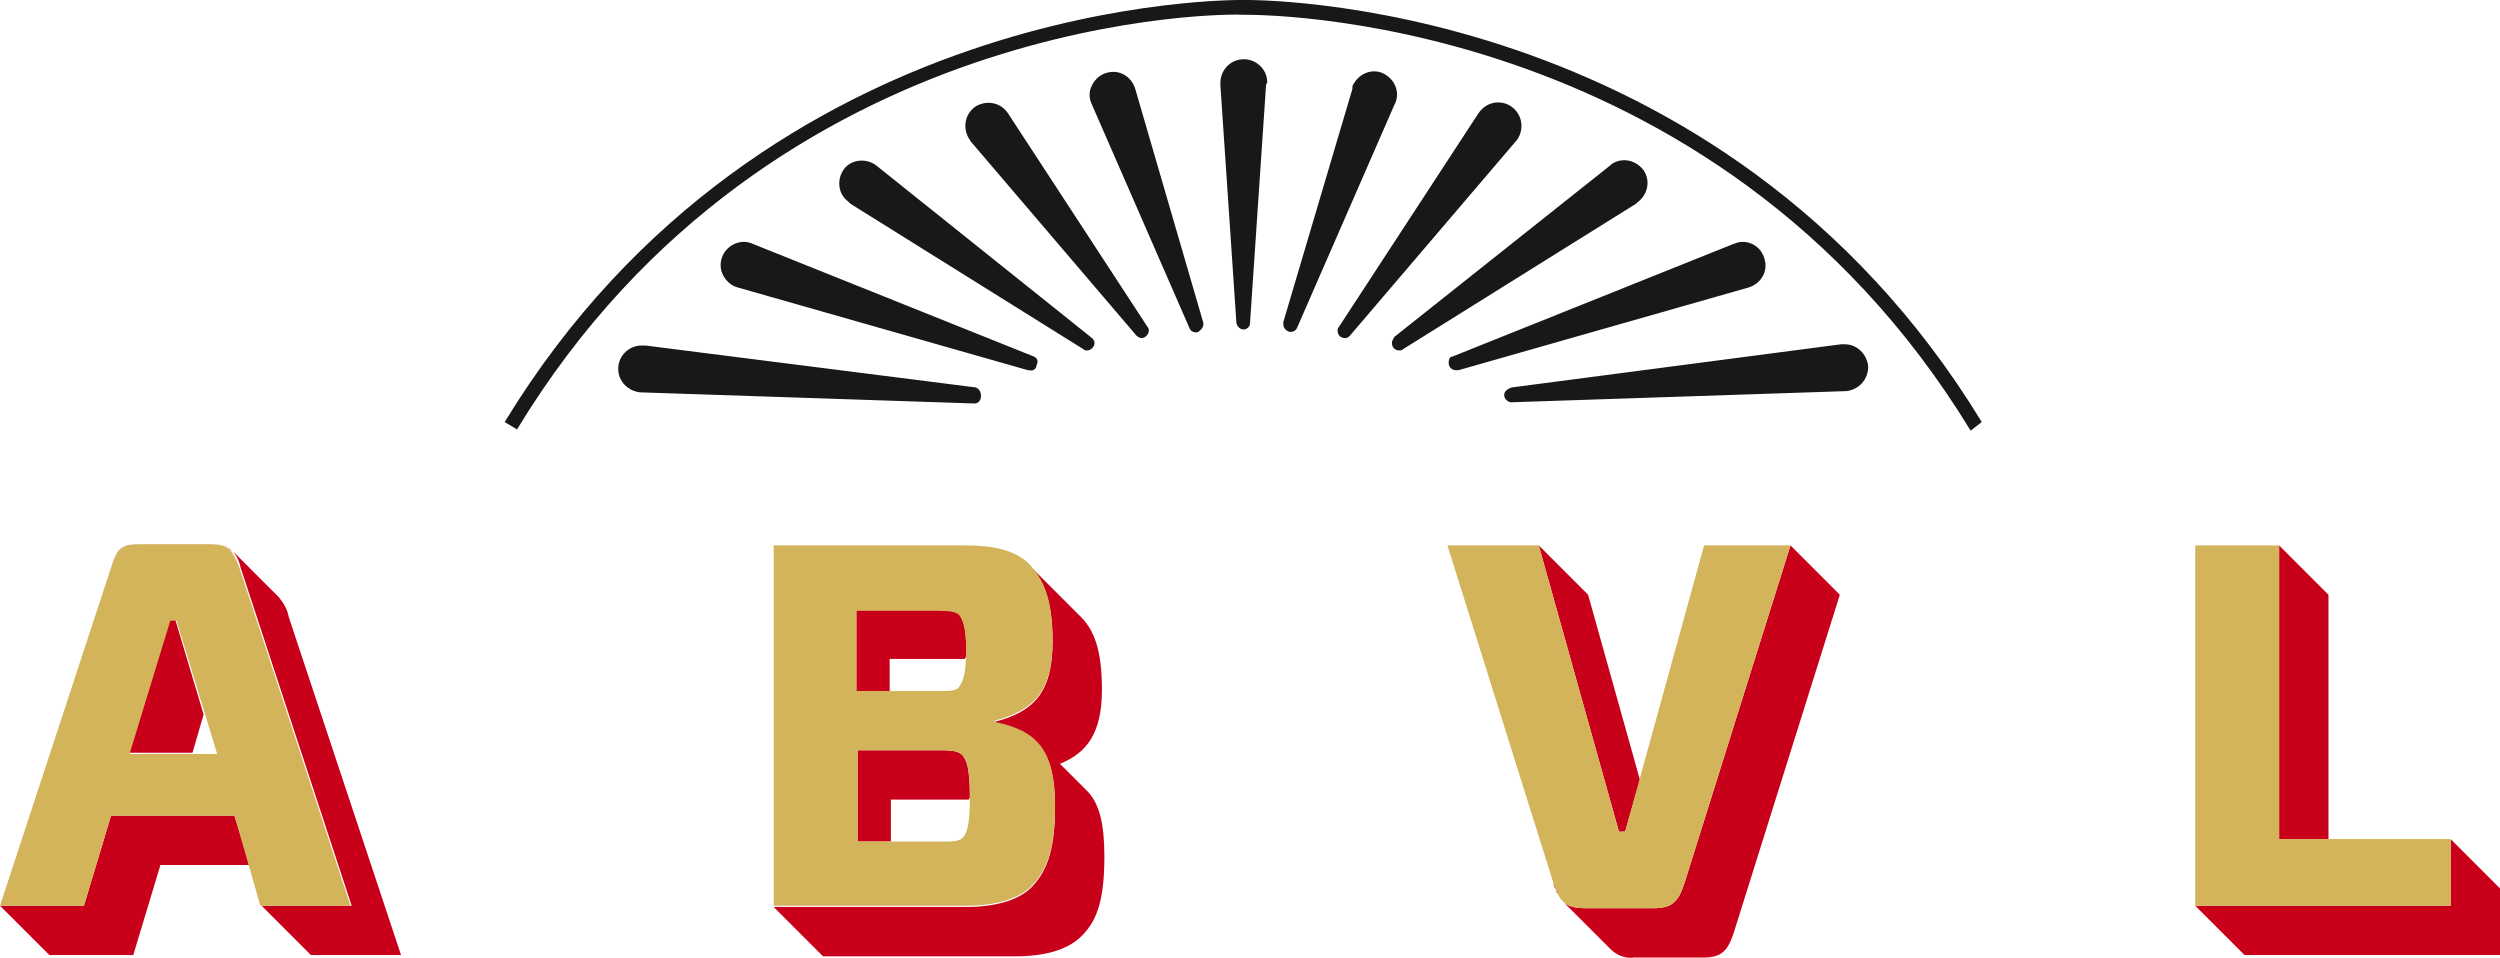 <?xml version="1.0" encoding="utf-8"?>
<!-- Generator: Adobe Illustrator 24.2.1, SVG Export Plug-In . SVG Version: 6.00 Build 0)  -->
<svg version="1.1" id="Layer_1" xmlns="http://www.w3.org/2000/svg" xmlns:xlink="http://www.w3.org/1999/xlink" x="0px" y="0px"
	 viewBox="0 0 202.6 77.6" style="enable-background:new 0 0 202.6 77.6;" xml:space="preserve">
<style type="text/css">
	.st0{fill:#C80019;}
	.st1{fill:#D3B45B;}
	.st2{fill:#1A171B;}
</style>
<g id="Group_2" transform="translate(-515 -277)">
	<g id="Group_1" transform="translate(515 277)">
		<path id="Path_1" class="st0" d="M126.3,72.6C126.3,72.6,126.3,72.6,126.3,72.6C126.3,72.6,126.3,72.6,126.3,72.6"/>
		<path id="Path_2" class="st0" d="M136.5,71.6c-0.5,1.5-1,2-2.5,2h-5.6c-0.6,0-1.1-0.1-1.6-0.4l0,0l3.7,3.7
			c0.5,0.5,1.2,0.8,1.9,0.7h5.6c1.5,0,2-0.5,2.5-2l8.6-27.4l-4-4L136.5,71.6z"/>
		<path id="Path_3" class="st0" d="M126.1,72.2C126.1,72.2,126.1,72.1,126.1,72.2C126.1,72.1,126.1,72.2,126.1,72.2"/>
		<path id="Path_4" class="st0" d="M131.7,67.4l1.2-4.2l-4.2-15l-4-4l6.5,23.2L131.7,67.4z"/>
		<path id="Path_5" class="st0" d="M22.6,48.4l-3.7-3.7c0.3,0.4,0.5,0.8,0.6,1.3l9,27.4h-7.3l4,4h7.3L23.4,50
			C23.3,49.4,23,48.9,22.6,48.4"/>
		<path id="Path_6" class="st0" d="M18.1,44.2L18.1,44.2L18.1,44.2"/>
		<path id="Path_7" class="st0" d="M13.7,50.2l-3.3,10.8h5.2l0.9-3.1l-2.3-7.7H13.7z"/>
		<path id="Path_8" class="st0" d="M18.5,44.4L18.5,44.4z"/>
		<path id="Path_9" class="st0" d="M17.7,44.1C17.7,44.1,17.6,44.1,17.7,44.1C17.6,44.1,17.7,44.1,17.7,44.1"/>
		<path id="Path_10" class="st0" d="M9,66.1l-2.2,7.3H0l4,4h6.8l2.2-7.3h7.3l1,3.3L19,66.1H9z"/>
		<path id="Path_11" class="st0" d="M198.6,68v5.4h-20.7l4,4h20.7V72L198.6,68z"/>
		<path id="Path_12" class="st0" d="M188.7,68V48.2l-4-4V68L188.7,68z"/>
		<path id="Path_13" class="st0" d="M78.6,64.6c0-2.5-0.3-3-0.6-3.4c-0.3-0.3-0.7-0.4-1.8-0.4h-6.7v7.4h2.7v-3.4h6.3
			C78.6,64.7,78.6,64.6,78.6,64.6"/>
		<path id="Path_14" class="st0" d="M78.3,52.6c0-1.9-0.3-2.5-0.6-2.9c-0.3-0.2-0.6-0.3-1.8-0.3h-6.5V56h2.7v-2.6h6.1
			C78.3,53.2,78.4,52.9,78.3,52.6"/>
		<path id="Path_15" class="st0" d="M88.2,64.2L88.2,64.2c-0.1-0.1-0.3-0.3-0.4-0.4l-1.9-1.9c2.2-0.9,3.4-2.5,3.4-6
			c0-3.2-0.6-4.9-1.9-6.1h0l-0.1-0.1c0,0,0,0,0,0h0l-4-4c1.3,1.3,2,3,2,6.3c0,4.2-1.6,5.7-4.7,6.5v0.1c3.4,0.7,4.9,2.2,4.9,6.8
			c0,3.8-0.8,5.4-2,6.6c-1.1,1-2.9,1.5-5.2,1.5H62.7l4,4h15.6c2.3,0,4.1-0.5,5.2-1.5c1.3-1.2,2-2.8,2-6.6
			C89.5,66.8,89.1,65.2,88.2,64.2L88.2,64.2z"/>
		<path id="Path_16" class="st0" d="M138.1,44.2l-5.3,19l0,0L138.1,44.2z"/>
		<path id="Path_17" class="st0" d="M18.5,44.4c-0.1-0.1-0.2-0.1-0.3-0.2C18.2,44.2,18.4,44.3,18.5,44.4"/>
		<path id="Path_18" class="st0" d="M126.1,72.1c-0.1-0.2-0.1-0.3-0.2-0.5C125.9,71.8,126,72,126.1,72.1"/>
		<path id="Path_19" class="st0" d="M18.5,44.4c0.1,0.1,0.2,0.2,0.3,0.3l0.1,0.1C18.7,44.6,18.6,44.4,18.5,44.4"/>
		<path id="Path_20" class="st0" d="M126.3,72.5c-0.1-0.1-0.1-0.3-0.2-0.4C126.1,72.3,126.2,72.4,126.3,72.5"/>
		<path id="Path_21" class="st0" d="M126.3,72.6c0.1,0.2,0.3,0.4,0.5,0.6l0,0C126.6,73,126.4,72.8,126.3,72.6"/>
		<path id="Path_22" class="st0" d="M16.6,57.9l0.9,3.1L16.6,57.9L16.6,57.9z"/>
		<path id="Path_23" class="st0" d="M18.1,44.2c-0.1,0-0.3-0.1-0.4-0.1C17.8,44.1,18,44.2,18.1,44.2"/>
		<path id="Path_24" class="st0" d="M17.6,44.1c-0.2,0-0.4,0-0.6,0C17.2,44.1,17.4,44.1,17.6,44.1"/>
		<path id="Path_25" class="st1" d="M184.7,68h13.9v5.4h-20.7V44.2h6.8L184.7,68z M136.5,71.6c-0.5,1.5-1,2-2.5,2h-5.6
			c-1.5,0-2-0.5-2.5-2l-8.6-27.4h7.4l6.5,23.2h0.5l6.4-23.2h7L136.5,71.6z M78,61.2c-0.3-0.3-0.7-0.4-1.8-0.4h-6.7v7.4h6.7
			c1,0,1.5,0,1.8-0.3c0.3-0.3,0.6-0.8,0.6-3.3C78.6,62.1,78.3,61.5,78,61.2 M76,56c1.1,0,1.4,0,1.7-0.3c0.3-0.4,0.6-1,0.6-3
			c0-1.9-0.3-2.5-0.6-2.9c-0.3-0.2-0.6-0.3-1.8-0.3h-6.5V56L76,56z M62.7,44.2h15.5c2.4,0,4,0.4,5.1,1.4c1.3,1.3,2,3,2,6.3
			c0,4.2-1.6,5.7-4.7,6.5v0.1c3.4,0.7,4.9,2.2,4.9,6.8c0,3.8-0.8,5.4-2,6.6c-1.1,1-2.9,1.5-5.2,1.5H62.7L62.7,44.2z M10.5,61.1h7.1
			l-3.3-10.8h-0.5L10.5,61.1z M19,66.1H9l-2.2,7.3H0L9,46c0.5-1.6,0.8-1.9,2.4-1.9h5.6c1.5,0,1.8,0.4,2.4,1.9l9,27.4h-7.3L19,66.1z"
			/>
		<path id="Path_68" class="st2" d="M160.6,34.2C139.4-0.6,101.1,0,100.8,0c-0.4,0-38.7-0.6-59.9,34.2l1,0.6
			C62.7,0.5,100.3,1.1,100.8,1.2c0.4,0,38-0.6,58.9,33.7L160.6,34.2z M108.5,26.5c-0.1,0.1-0.1,0.2-0.1,0.3c0,0.3,0.2,0.6,0.6,0.6
			c0.2,0,0.3-0.1,0.4-0.2l0,0l13.4-15.7c0.3-0.3,0.5-0.8,0.5-1.3c0-1-0.8-1.9-1.9-1.9c-0.6,0-1.2,0.3-1.6,0.9L108.5,26.5z M104,26.1
			c0,0.1,0,0.1,0,0.2c0,0.3,0.3,0.6,0.6,0.6c0.2,0,0.4-0.1,0.5-0.3l0,0c0,0,0,0,0,0l7.9-18.1c0.5-0.9,0.1-2-0.8-2.5
			c-0.9-0.5-2-0.1-2.5,0.8c-0.1,0.1-0.1,0.2-0.1,0.4L104,26.1z M121.9,32c0,0.3,0.2,0.5,0.5,0.6h0.1l27-0.9c0,0,0,0,0.1,0h0
			c1-0.1,1.8-0.9,1.8-2c-0.1-1-0.9-1.8-1.9-1.8c-0.1,0-0.2,0-0.3,0l-26.7,3.5C122.2,31.5,121.9,31.7,121.9,32 M117.4,29.4
			c0,0.3,0.2,0.6,0.6,0.6c0,0,0.1,0,0.1,0l0,0c0,0,0.1,0,0.1,0l23.5-6.7c1-0.3,1.6-1.3,1.3-2.3c-0.2-0.8-0.9-1.4-1.8-1.4
			c-0.3,0-0.5,0.1-0.8,0.2l-22.7,9.1l0,0l0,0C117.5,28.9,117.4,29.1,117.4,29.4 M112.8,27.8c0,0.3,0.2,0.6,0.6,0.6c0,0,0,0,0,0
			c0.1,0,0.2,0,0.3-0.1l18.9-11.8c0,0,0.1-0.1,0.1-0.1l0,0l0,0c0.8-0.6,1.1-1.7,0.5-2.6c-0.6-0.8-1.7-1.1-2.6-0.5
			c0,0-0.1,0.1-0.1,0.1l0,0c0,0,0,0,0,0L113,27.3c0,0,0,0,0,0v0C112.9,27.5,112.8,27.6,112.8,27.8 M93,26.5L81.7,9.2l0,0
			c-0.6-0.9-1.7-1.1-2.6-0.6c-0.9,0.6-1.1,1.7-0.6,2.6c0.1,0.1,0.1,0.2,0.2,0.3l13.4,15.7l0,0c0.1,0.1,0.3,0.2,0.4,0.2
			c0.3,0,0.6-0.3,0.6-0.6C93.1,26.7,93.1,26.6,93,26.5 M97.5,26.1L92,7.2c-0.3-1-1.3-1.6-2.3-1.3c-0.8,0.2-1.4,1-1.4,1.8
			c0,0.3,0.1,0.6,0.2,0.8l7.9,18.1c0,0,0,0,0,0v0c0.1,0.3,0.5,0.4,0.7,0.3C97.4,26.7,97.6,26.4,97.5,26.1 M79.1,31.4L79.1,31.4
			L52.3,28c-0.1,0-0.2,0-0.3,0c-1,0-1.9,0.8-1.9,1.9c0,1,0.8,1.8,1.8,1.9h0c0,0,0,0,0.1,0l27,0.9H79c0.3,0,0.5-0.3,0.5-0.6
			C79.5,31.7,79.3,31.5,79.1,31.4 M83.8,28.9L83.8,28.9L83.8,28.9l-22.7-9.1c-0.2-0.1-0.5-0.2-0.8-0.2c-1,0-1.9,0.8-1.9,1.9
			c0,0.8,0.6,1.6,1.4,1.8l23.5,6.7c0,0,0.1,0,0.1,0c0.3,0.1,0.6-0.1,0.6-0.4C84.2,29.2,84,29,83.8,28.9 M88.5,27.4L88.5,27.4
			L88.5,27.4C88.5,27.3,88.5,27.3,88.5,27.4L71,13.4c0,0,0,0,0,0l0,0c-0.8-0.6-2-0.5-2.6,0.3c-0.6,0.8-0.5,2,0.3,2.6
			c0,0,0,0,0.1,0.1l0,0l0,0c0,0,0.1,0.1,0.1,0.1l18.9,11.8c0.1,0.1,0.2,0.1,0.3,0.1c0.3,0,0.6-0.3,0.6-0.6
			C88.7,27.6,88.6,27.5,88.5,27.4 M102.6,6.9L102.6,6.9l-1.3,19.3c0,0.3-0.3,0.5-0.5,0.5c-0.3,0-0.5-0.2-0.6-0.5L98.9,6.9l0,0
			c0-0.1,0-0.1,0-0.2c0-1,0.8-1.9,1.9-1.9c1,0,1.9,0.8,1.9,1.9C102.6,6.8,102.6,6.9,102.6,6.9"/>
	</g>
</g>
</svg>

